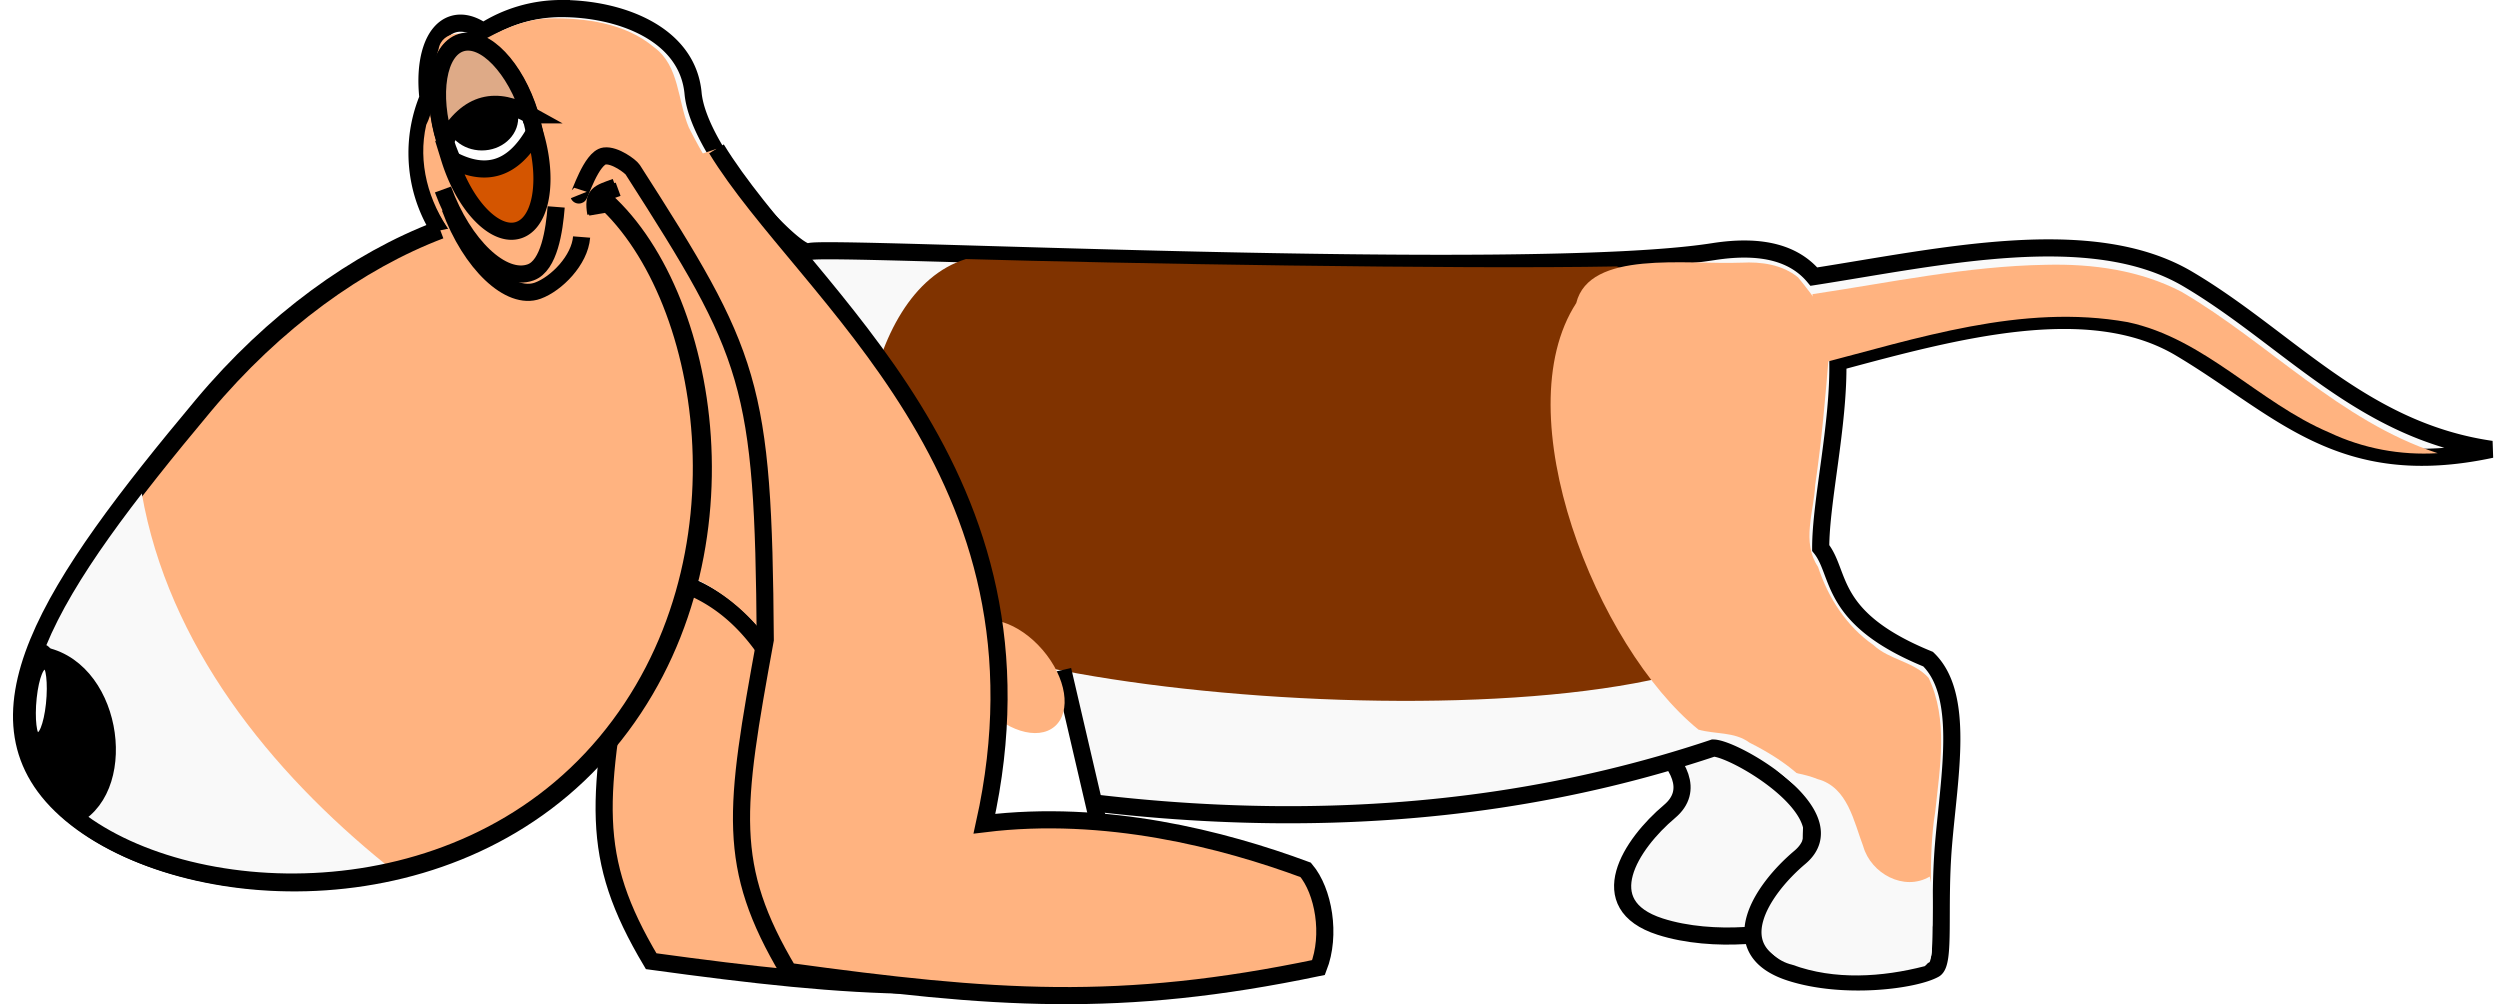<svg xmlns="http://www.w3.org/2000/svg" viewBox="0 0 583.81 234.5"><defs><filter id="a" color-interpolation-filters="sRGB"><feGaussianBlur stdDeviation="1.898"/></filter><filter id="b" color-interpolation-filters="sRGB"><feGaussianBlur stdDeviation="4.287"/></filter><filter id="c" color-interpolation-filters="sRGB"><feGaussianBlur stdDeviation="1.543"/></filter><filter id="d" color-interpolation-filters="sRGB"><feGaussianBlur stdDeviation=".401"/></filter><filter id="e" color-interpolation-filters="sRGB"><feGaussianBlur stdDeviation="1.932"/></filter><filter id="f" color-interpolation-filters="sRGB"><feGaussianBlur stdDeviation=".685"/></filter><filter id="g" color-interpolation-filters="sRGB"><feGaussianBlur stdDeviation="1.49"/></filter></defs><path d="M369.67 163.96c4.993 0 31.907 15.678 20.213 25.53-9.073 7.644-18.222 21.747-2.197 26.895 12.516 4.02 29.02 1.803 33.635-.757 2.59-1.437.896-14.199 2.105-28.927 1.342-16.34 5.06-35.103-3.584-43.5-23.508-9.605-20.224-19.902-25.086-25.952" stroke="#000" stroke-width="4" fill="#f9f9f9"/><path d="M103.08 43.157c.144.356 2.925-8.704 6.01-9.108 2.453-.32 6.095 2.442 6.584 3.204 27.727 43.283 30.513 49.543 30.954 109.76-7.25 39.778-9.217 52.805 5.435 77.454 47.789 6.55 77.365 8.806 123.76-.9 2.982-7.635 1.188-17.854-2.992-22.807-19.294-7.148-46.785-14.253-75.022-10.784 18.275-82.155-41.83-123.57-62.574-157.59" stroke="#000" stroke-width="4" fill="#ffb380"/><path d="M131.12 1.998a33.588 33.588 0 00-18.26 5.374c-2.412-1.717-4.872-2.385-7.077-1.703-4.66 1.441-6.818 8.499-5.847 17.201a33.61 33.61 0 00-2.555 12.867c0 18.632 15.107 33.72 33.74 33.72 23.187 2.128 19.475 13.138 16.386 30.844v32.869c5.09 2.443 29.318-.18 41.516 41.516 74.71 19.593 145.57 21.902 211.06 0 4.993 0 31.922 15.675 20.228 25.527-9.073 7.644-18.22 21.741-2.195 26.889 12.516 4.02 29.01 1.803 33.625-.757 2.59-1.437.891-14.186 2.1-28.914 1.343-16.34 5.069-35.105-3.576-43.503-23.508-9.604-20.23-19.912-25.09-25.962 0-10.909 4.24-28.573 4.01-43.408 27.58-7.444 58.743-15.863 79.93-3.274 23.33 13.862 37.193 31.256 72.682 23.653-30.316-4.368-47.544-26.004-70.922-39.794-22.48-13.26-57.697-5.158-87.29-.548-4.31-5.147-11.603-7.695-23.502-5.828-43.925 6.888-208.24-1.622-211.06 0-2.822 1.621-25.888-23.004-27.173-36.975-1.285-13.971-17.07-19.793-30.73-19.793z" stroke="#000" stroke-width="4" fill="#f9f9f9"/><path d="M79.156 310.22c-9.618.3-19.102 4.893-26.75 9.25-4.099-5.02-14.311-4.801-15.562 2.594-3.352 9.455-.098 20.12-4.75 29.156-6.682 28.9 16.571 61.286 46.71 61.909 13.094 1.164 29.867 2.662 36.415 15.966 6.947 15.97-2.808 33.043-1.318 49.656-.104 13.668.013 27.336.35 41 25.462 3.184 47.386 20.738 57.857 43.844 3.58 8.621 1.906-6.393 2.361-9.5-.089-50.469.475-100.94-.406-151.41-17.956-12.673-31.067-31.015-40.78-50.439-4.38-10.323-3.568-23.72-13.376-30.906-11.087-9.35-26.665-11.403-40.75-11.125z" transform="translate(80.09 -183.69) scale(.606)" filter="url(#a)" fill="#ffb380"/><path d="M139.58 50.004c-.781-4.511.67-4.69 4.649-6.145m-4.06 1.896c26.027 21.752 36.944 85.758 1.747 127.87s-98.895 38.432-124.92 16.68c-26.027-21.752-4.525-53.34 30.671-95.452 16.518-19.764 36.215-33.887 55.16-41.063" stroke="#000" stroke-width="4" fill="#ffb380"/><path d="M-80.737 494.31c-18.352 25.278-39.72 51.932-41.25 84.469-.031 22.622 19.09 39.888 38.563 48.062 30.975 14.805 66.937 15.714 100.28 9.719-44.894-36.266-84.224-84.958-94.4-143.4-.357-5.264-1.304-.495-3.194 1.153z" transform="translate(80.09 -183.69) scale(.606)" filter="url(#b)" fill="#f9f9f9"/><path d="M17.485 190.49c-12.327-10.303-13.992-22.812-8.59-37.6 17.236 2.087 21.644 30.509 8.59 37.6z" stroke="#000" stroke-width="4"/><path d="M123.742 26.61c3.388 10.954 1.694 21.207-3.783 22.901-5.477 1.694-12.663-5.813-16.051-16.767-3.388-10.954-1.694-21.207 3.783-22.901 5.477-1.694 12.663 5.813 16.051 16.767z" stroke="#000" stroke-width="4" fill="#fff"/><path d="M119.016 27.512c0 3.105-2.905 5.622-6.488 5.622-3.583 0-6.487-2.517-6.487-5.622 0-3.106 2.905-5.623 6.487-5.623 3.583 0 6.488 2.517 6.488 5.623z" stroke="#000" stroke-width="4"/><path d="M123.74 26.823c-7.668-4.297-14.469-3.39-19.834 6.134-3.388-10.954-1.694-21.207 3.783-22.9 5.477-1.695 12.663 5.812 16.05 16.766z" stroke="#000" stroke-width="4" fill="#deaa87"/><path d="M104.98 36.998c7.668 4.297 14.469 3.39 19.834-6.134 1.187 3.839 1.75 7.592 1.745 10.92-.009 6.17-1.97 10.88-5.528 11.98-3.159.978-6.886-1.106-10.126-5.147a28.289 28.289 0 01-1.863-2.628c-1.608-2.556-3.016-5.61-4.062-8.991z" stroke="#000" stroke-width="4" fill="#d45500"/><path d="M-242.86 562.36c0 3.55-5.756 6.429-12.857 6.429-7.1 0-12.857-2.879-12.857-6.429s5.756-6.429 12.857-6.429c7.1 0 12.857 2.879 12.857 6.429z" transform="matrix(.084 -.787 .377 .229 -180.88 -166.35)" stroke="#000" stroke-width="7.117" fill="#fff"/><path d="M210.79 535.02c21.153 39.443 324.84 61.232 348.56 0 23.723-61.232-33.327-115.49-68.447-129.23-61.478 1.128-191.47-1.12-250.85-2.842-40.984 12.596-49.743 93.882-29.261 132.07z" transform="translate(80.09 -183.69) scale(.606)" filter="url(#c)" fill="#803300"/><path d="M204.13 175.36c4.993 0 31.907 15.678 20.213 25.53-9.073 7.644-18.222 21.747-2.197 26.895 12.516 4.02 29.02 1.803 33.635-.757 2.59-1.437 5.456-14.534 2.105-28.927l-9.7-41.666" stroke="#000" stroke-width="4" fill="#fff"/><path d="M120.85 752.36c0 8.679-11.384 15.714-25.426 15.714-14.043 0-25.426-7.035-25.426-15.714s11.384-15.714 25.426-15.714c14.043 0 25.426 7.035 25.426 15.714z" transform="rotate(49.279 471.852 501.44) scale(.606)" filter="url(#d)" fill="#ffb380"/><path d="M135.16 45.535c.144.356 2.925-8.704 6.01-9.108 2.453-.32 6.095 2.442 6.584 3.204 27.727 43.283 30.513 49.543 30.954 109.76-7.25 39.778-9.217 52.805 5.435 77.454 47.789 6.55 77.365 8.806 123.76-.9 2.982-7.635 1.188-17.854-2.992-22.807-19.294-7.148-46.785-14.253-75.022-10.784 18.275-82.155-41.83-123.57-62.574-157.59" stroke="#000" stroke-width="4" fill="#ffb380"/><path d="M129.88 48.322c-.43 5.448-1.625 13.698-5.95 15.278-6.537 2.388-15.71-6.275-20.486-19.351" stroke="#000" stroke-width="4" fill="none"/><path d="M135.82 55.35c-.43 5.448-5.907 10.946-10.231 12.526-6.538 2.388-15.71-6.275-20.487-19.351" stroke="#000" stroke-width="4" fill="none"/><path d="M139.13 49.819c-.781-4.511.67-4.69 4.649-6.145m-4.06 1.896c26.027 21.752 36.944 85.758 1.747 127.87s-98.895 38.432-124.92 16.68c-26.027-21.752-4.525-53.34 30.671-95.452 16.518-19.764 36.215-33.887 55.16-41.063" stroke="#000" stroke-width="4" fill="none"/><path d="M538.88 404.34c-21.463.841-58.548-4.98-63.631 15.562-27.738 42.819 7.72 132.35 47.1 164.38 6.537 1.862 13.869.726 19.688 5.031 13.264 6.652 27.09 16.424 31.688 31.22 1.605 8.774-4.148 16.566-10.926 21.425-6.02 6.056-13.957 14.77-10.605 23.918 6.488 8.746 19.31 8.037 29.156 9.313 9.827.293 20.708.398 29.438-3.938 2.221-18.327-.243-37.069 2.813-55.42 1.78-16.992 5.07-35.502-2.563-51.486-5.655-6.308-15.116-6.907-21.25-12.656-10.37-7.177-17.497-18.274-21.344-30.094-6.462-9.565-1.615-21.239-1.102-31.696 2.508-16.902 3.957-34.15 5.352-51.147 2.5-10.963-5.543-20.835-11.969-28.75-6.1-4.957-14.208-6.088-21.844-5.656z" transform="translate(80.09 -183.69) scale(.606)" filter="url(#e)" fill="#ffb380"/><path d="M557.94 604.47c8.12 6.29 16.529 18.276 10.531 28.531-6.876 9.73-19.871 16.69-20.594 29.781-.404 6.32 4.993 10.824 10.688 12.125 16.202 5.981 34.516 4.781 50.969.531 4.795-3.725 1.742-10.673 2.95-15.78.109-6.267.486-12.615-1.012-18.75-9.918 5.835-22.653-1.177-25.625-11.626-3.66-9.6-5.95-22.78-17.5-25.906-5.134-2.083-10.686-2.738-16.125-3.719l5.718 4.813z" transform="translate(80.09 -183.69) scale(.606)" filter="url(#f)" fill="#f9f9f9"/><path d="M656.16 405.16c-30.3.508-59.986 6.847-89.875 11.312l1.094 27.219c39.113-10.076 79.559-23.724 120.38-16.438 29.723 6.304 50.296 30.947 77.726 42.562 13.009 6.154 27.328 8.81 41.71 7.938-37.6-12.33-65.24-42.582-98.671-62.173-16.1-8.367-34.3-10.873-52.36-10.421z" transform="translate(80.09 -183.69) scale(.606)" filter="url(#g)" fill="#ffb380"/></svg>